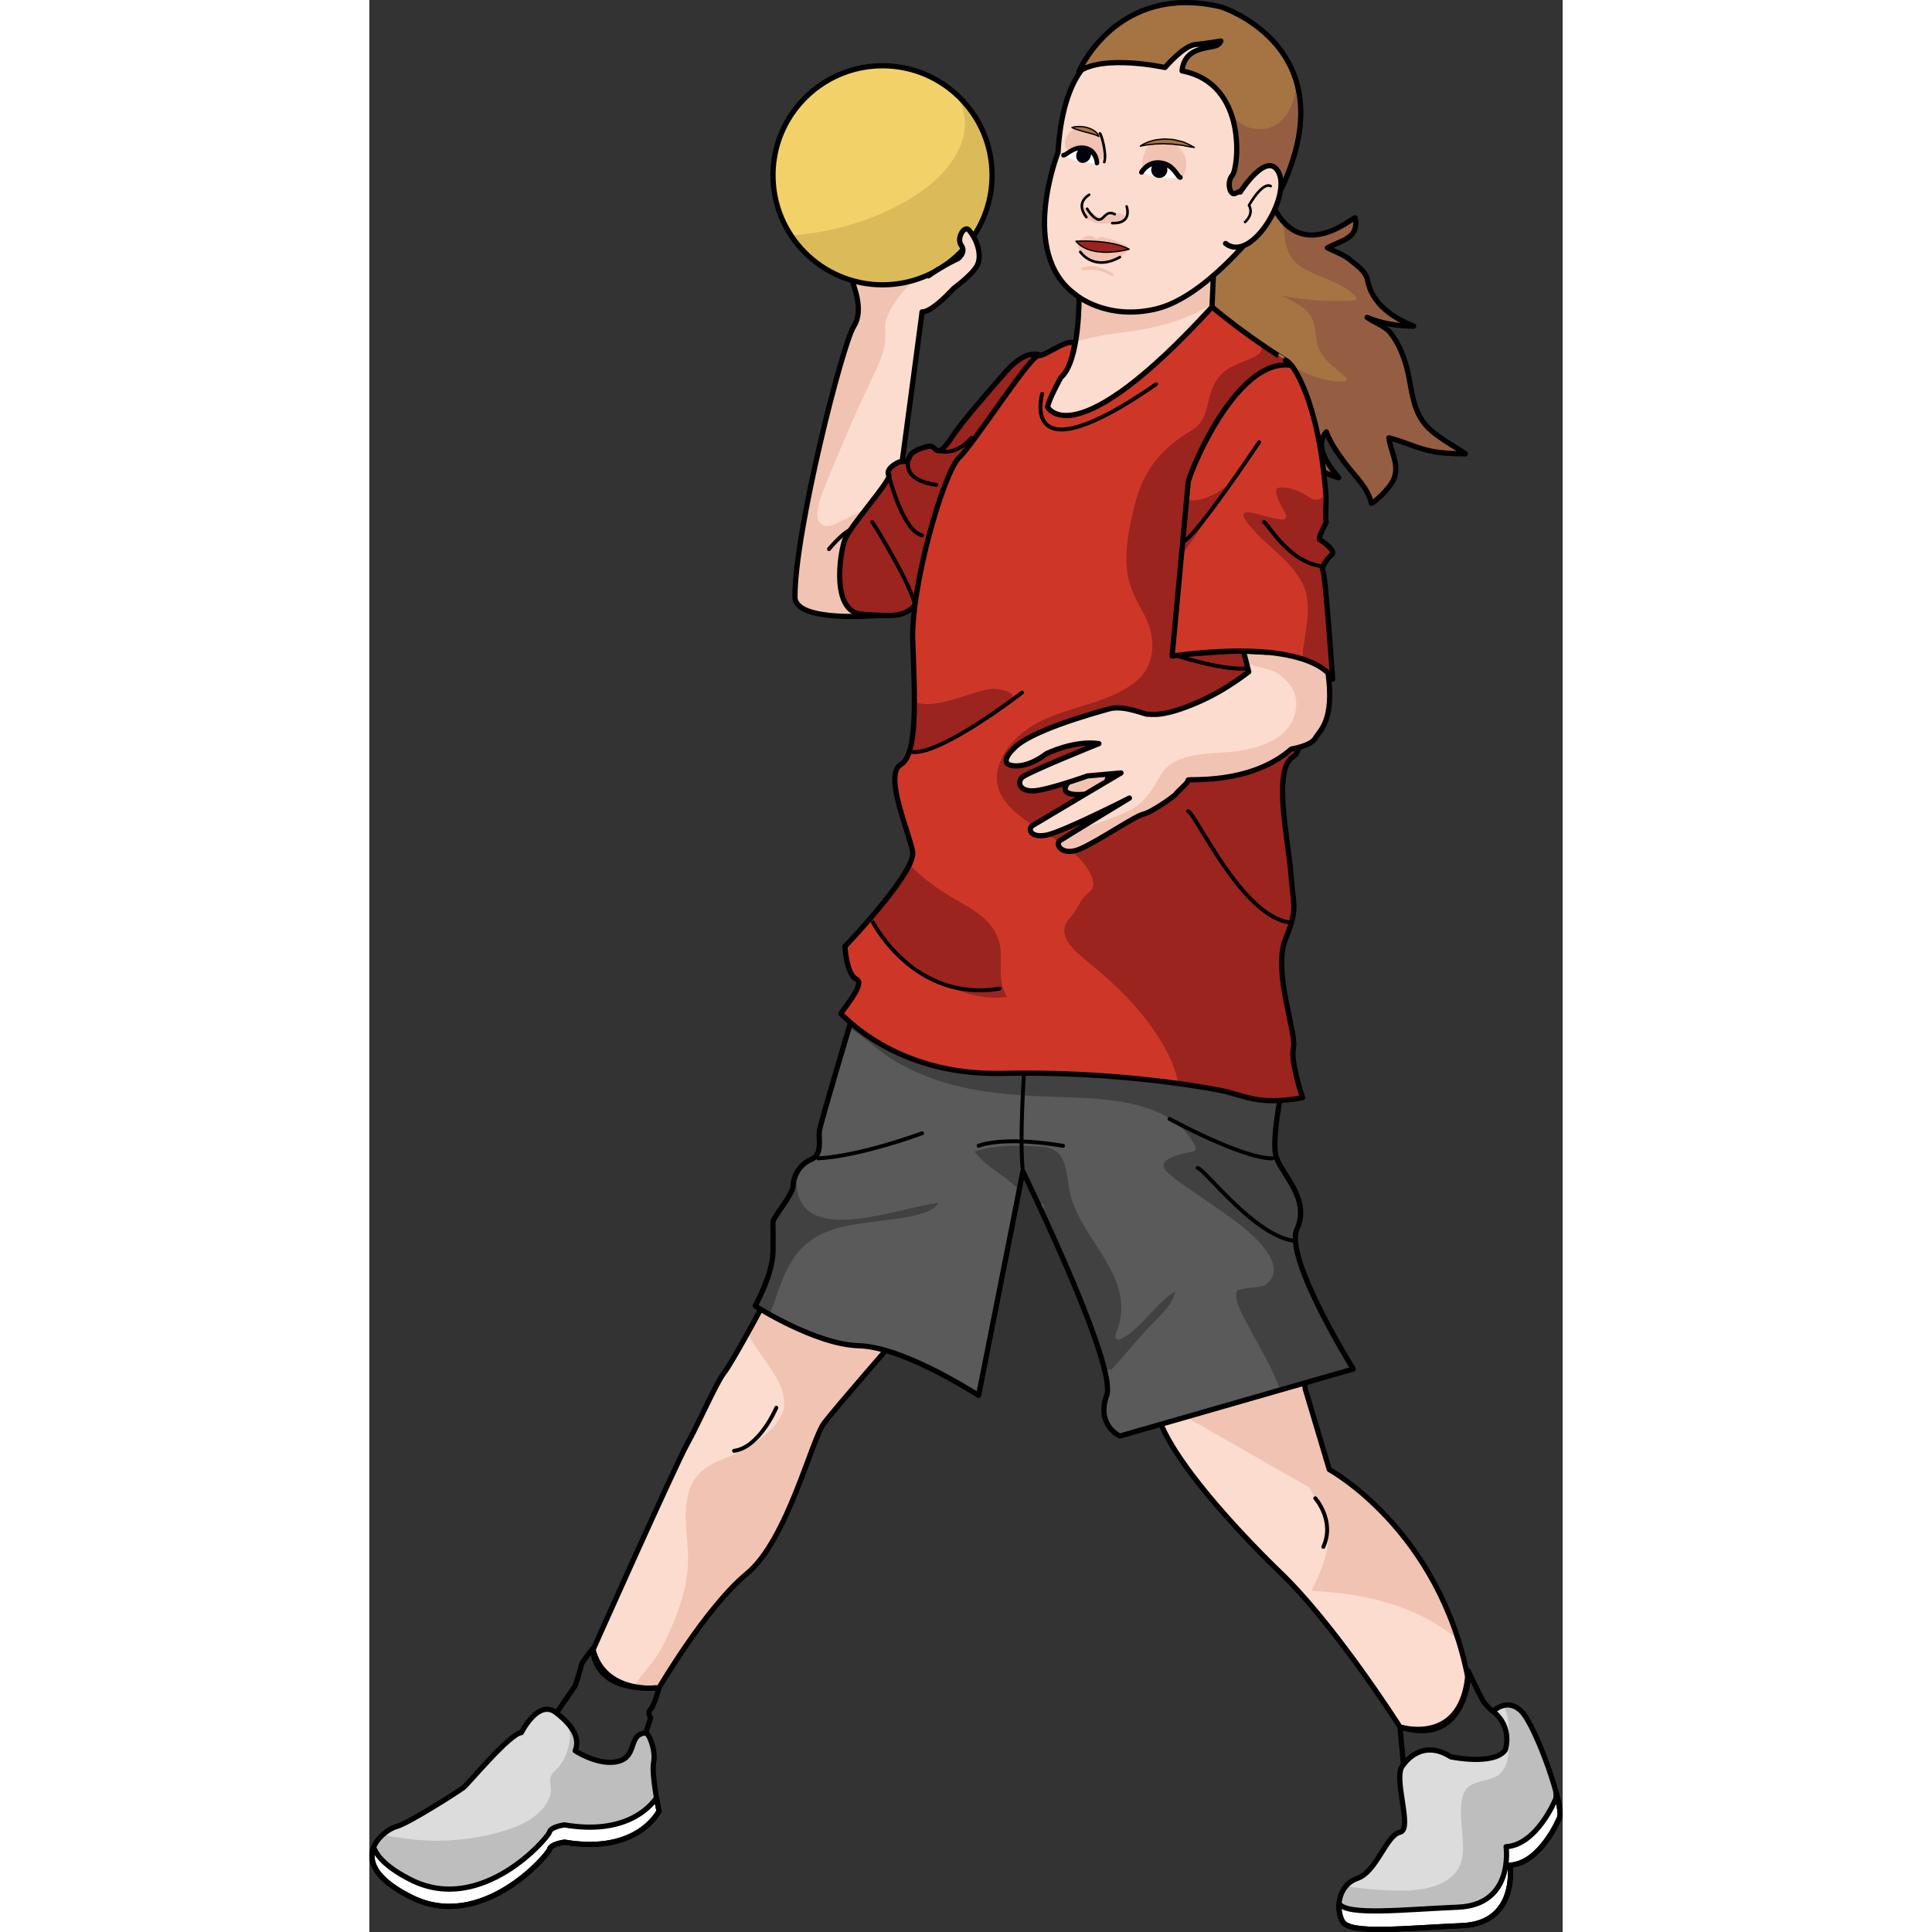 <?xml version="1.0" encoding="utf-8"?>
<!-- Created by: Science Figures, www.sciencefigures.org, Generator: Science Figures Editor -->
<!DOCTYPE svg PUBLIC "-//W3C//DTD SVG 1.1//EN" "http://www.w3.org/Graphics/SVG/1.1/DTD/svg11.dtd">
<svg version="1.1" id="Layer_1" xmlns="http://www.w3.org/2000/svg" xmlns:xlink="http://www.w3.org/1999/xlink" 
	 width="800px" height="800px" viewBox="0 0 229.025 370.786" enable-background="new 0 0 229.025 370.786"
	 xml:space="preserve">
<rect x="0" y="0" width="229.025" height="370.786" fill="#333333" stroke="none"/>
<g>
	<path fill="#FCDCCE" d="M179.11,263.192c-7.121-4.595-30.53-8.604-28.123,6.978c1.746,11.299,27.309,34.87,23.375,31.165
		c10.8,10.175,23.432,30.094,23.432,30.094c12.175,3.905,13.094-9.189,13.094-9.189c-5.513-28.715-26.647-40.201-26.647-40.201
		l-4.594-15.391L179.11,263.192z"/>
	<path fill="#F1C3B3" d="M180.337,285.439c5.007,8.081,4.554,11.516,0.483,19.896c8.708,0.34,17.73,2.205,25.081,7.079
		c1.089,0.721,2.115,1.499,3.09,2.319c-7.337-23.228-24.752-32.696-24.752-32.696l-4.594-15.391l-0.536-3.455
		c-7.121-4.595-28.066-10.405-28.296,5.36"/>
	<path fill="none" stroke="#000000" stroke-linecap="round" stroke-linejoin="round" stroke-miterlimit="10" d="M179.11,263.192
		c-7.121-4.595-30.53-8.604-28.123,6.978c1.746,11.299,27.309,34.87,23.375,31.165c10.8,10.175,23.432,30.094,23.432,30.094
		c12.175,3.905,13.094-9.189,13.094-9.189c-5.513-28.715-26.647-40.201-26.647-40.201l-4.594-15.391L179.11,263.192z"/>
	
		<path fill="none" stroke="#000000" stroke-width="0.75" stroke-linecap="round" stroke-linejoin="round" stroke-miterlimit="10" d="
		M181.545,287.551c0,0,3.841,4.276,1.545,9.331"/>
	<path fill="none" stroke="#000000" stroke-linecap="round" stroke-linejoin="round" stroke-miterlimit="10" d="M210.887,320.631
		c0,0,2.643,5.743,3.217,6.317s1.148,1.493,2.526,1.952c1.379,0.46,4.98,10.682,4.98,10.682h-10.724h-8.499l-3.905-0.918
		l-0.689-7.236C197.793,331.428,210.083,335.333,210.887,320.631z"/>
	<path fill="#DCDCDC" d="M198.483,338.665c0,0,3.331-5.169,9.074-1.493c0,0,8.27,1.725,10.452-1.32c0,0,1.523-4.317-2.34-7.414
		c0,0,2.685-2.761,5.44,0c2.757,2.761,8.5,18.842,7.236,20.564c0,0-3.561,8.614-9.418,8.959c0,0,1.607,11.142-9.189,11.601
		c-10.797,0.46-21.594,1.724-22.972-0.804c-1.379-2.526-0.804-7.006,2.871-8.27c3.676-1.264,5.514-8.271,8.155-8.845
		S196.165,340.751,198.483,338.665z"/>
	<path fill="#DCDCDC" d="M217.88,331.422c-0.121-1.416-0.453-2.76-1.186-3.729c-0.634,0.344-1.025,0.744-1.025,0.744
		C216.836,329.373,217.505,330.417,217.88,331.422z"/>
	<path fill="#BEBEBE" d="M221.11,328.437c-1.271-1.273-2.523-1.367-3.508-1.104c0.941,1.442,1.073,3.429,1.099,5.312
		c0.04,2.935,0.398,7.148-2.967,8.541c-2.091,0.864-5.024,0.669-5.822,3.318c-0.629,2.093-0.415,4.265-0.23,6.408
		c0.233,2.717,0.705,6.168-1.198,8.447c-3.3,3.95-10.159,3.63-14.758,3.335c-2.117-0.136-4.211-0.405-6.298-0.712
		c-1.629,1.912-1.689,4.889-0.66,6.775c1.378,2.527,12.175,1.264,22.972,0.804c10.797-0.459,9.189-11.601,9.189-11.601
		c5.857-0.345,9.418-8.959,9.418-8.959C229.61,347.279,223.867,331.198,221.11,328.437z"/>
	<g>
		<path fill="#FFFFFF" stroke="#000000" stroke-linecap="round" stroke-linejoin="round" stroke-miterlimit="10" d="
			M227.708,343.753c0.099,0.839,0.071,1.442-0.122,1.706c0,0-3.561,8.615-9.419,8.959c0,0,1.608,11.142-9.188,11.602
			c-10.593,0.45-21.178,1.672-22.877-0.667c-0.095,1.228,0.147,2.454,0.665,3.404c1.378,2.527,12.175,1.264,22.972,0.804
			c10.797-0.459,9.189-11.601,9.189-11.601c5.857-0.345,9.418-8.959,9.418-8.959C228.754,348.444,228.428,346.379,227.708,343.753z"
			/>
	</g>
	<path fill="#FCDCCE" d="M101.896,255.958c0,0-12.147,13.906-14.598,17.122s-7.045,22.513-14.855,28.945
		c-7.811,6.432-16.846,21.899-16.846,21.899h-0.766c0,0-11.026,1.226-11.945-7.197c0,0,15.773-35.377,18.071-39.513
		c2.297-4.135,5.054-12.559,7.045-13.63c1.991-1.072,9.444-16.692,9.444-16.692s24.193,0.611,24.45,8.422"/>
	<path fill="#F1C3B3" d="M77.446,246.892c0,0-2.303,4.826-4.691,9.298c2.752,5.35,10.357,11.64,4.992,17.454
		c-2.24,2.427-5.103,4.478-8.181,5.685c-3.856,1.513-7.065,2.753-8.29,7.163c-1.34,4.827,0.216,9.569-0.163,14.45
		c-0.322,4.136-1.632,7.943-3.279,11.718c-0.892,2.047-1.851,4.103-3.167,5.918c-0.998,1.376-2.168,2.608-3.159,3.989
		c-0.276,0.386-0.556,0.798-0.84,1.216c2.276,0.35,4.164,0.142,4.164,0.142h0.766c0,0,9.035-15.468,16.846-21.899
		c7.811-6.433,12.405-25.729,14.855-28.945s14.598-17.122,14.598-17.122v-0.644C101.639,247.503,77.446,246.892,77.446,246.892z"/>
	<path fill="none" stroke="#000000" stroke-linecap="round" stroke-linejoin="round" stroke-miterlimit="10" d="M101.896,255.958
		c0,0-12.147,13.906-14.598,17.122s-7.045,22.513-14.855,28.945c-7.811,6.432-16.846,21.899-16.846,21.899h-0.766
		c0,0-11.026,1.226-11.945-7.197c0,0,15.773-35.377,18.071-39.513c2.297-4.135,5.648-11.853,7.045-13.63
		c1.991-2.533,9.444-16.692,9.444-16.692s24.193,0.611,24.45,8.422"/>
	<path fill="none" stroke="#000000" stroke-linecap="round" stroke-linejoin="round" stroke-miterlimit="10" d="M42.886,316.381
		c0,0-2.221,2.757-2.221,3.216c0,0.46-1.148,3.905-1.148,3.905l-4.02,5.858l6.087,10.337c0,0,5.054-0.115,5.743,0
		s5.398-6.088,5.398-6.088l1.264-3.905c0,0-0.689-1.031,0-1.664c0.689-0.633,1.608-4.116,1.608-4.116S44.991,325.34,42.886,316.381z
		"/>
	<path fill="#DCDCDC" d="M29.179,332.523c0,0,3.216-6.519,6.662-3.834c3.446,2.686,4.575,5.047,3.666,7.312
		c0,0,4.551,3.005,8.28,2.035c3.729-0.969,1.812-5.172,5.219-5.459c0.639-0.054,2.018,3.318,1.558,5.652s1.034,9.341,1.034,9.341
		s-4.02,8.385-18.148,5.973c0,0-2.642,0.344-2.872,1.378c-0.229,1.034-12.979,15.966-26.533,9.188
		c-13.554-6.776-5.168-12.979-2.872-13.553c2.297-0.575,11.946-6.777,12.864-7.467C18.956,342.401,26.997,332.637,29.179,332.523z"
		/>
	<path fill="#BEBEBE" d="M54.563,338.229c0.459-2.334-0.919-5.706-1.558-5.652c-3.407,0.287-1.49,4.49-5.219,5.459
		c-3.729,0.97-8.28-2.035-8.28-2.035c0.821-2.046-0.027-4.171-2.736-6.541c0.978,1.169,1.851,2.324,1.719,4.142
		c-0.163,2.229-1.174,4.82-2.896,6.288c-1.73,1.475-0.258,3.189-0.915,4.822c-0.349,0.866-0.769,1.703-1.395,2.407
		c-1.375,1.547-3.134,2.644-5.051,3.405c-5.095,2.02-11.203,2.897-16.659,2.72c-3.052-0.1-6.051-0.535-9.032-1.096
		c-2.59,2.366-4.402,7.009,5.502,11.961c13.554,6.777,26.303-8.154,26.533-9.188c0.23-1.034,2.872-1.378,2.872-1.378
		c14.128,2.412,18.148-5.973,18.148-5.973S54.104,340.563,54.563,338.229z"/>
	<g>
		<path fill="#FFFFFF" stroke="#000000" stroke-linecap="round" stroke-linejoin="round" stroke-miterlimit="10" d="M37.449,350.23
			c0,0-2.642,0.345-2.872,1.378c-0.229,1.034-12.979,15.966-26.533,9.189c-4.414-2.207-6.492-4.352-7.221-6.262
			c-0.993,2.52,0.003,5.965,7.221,9.573c13.554,6.777,26.303-8.154,26.533-9.188c0.23-1.034,2.872-1.378,2.872-1.378
			c14.128,2.412,18.148-5.973,18.148-5.973s-0.23-1.082-0.481-2.531C53.697,347.061,48.885,352.182,37.449,350.23z"/>
	</g>
	<path fill="#5A5A5A" d="M125.431,224.837c0,0,1.024,2.1,2.559,5.379c4.923,10.526,15.099,33.2,13.522,37.579
		c-2.067,5.743,2.526,7.811,2.526,7.811l44.796-12.864c0,0-13.324-21.364-10.797-26.878c2.527-5.513-2.527-10.107-3.905-13.553
		c-1.378-3.446,1.685-16.36,1.685-16.36l-36.038-7.761h-26.57l-15.803-2.526l-4.824-0.154c0,0-5.973,19.91-6.203,21.518
		c-0.229,1.608,0.689,4.595-1.608,5.514c-2.297,0.919-3.446,3.445-3.446,5.054s-3.792,5.973-3.849,6.892s0.057,1.378,0,5.743
		c-0.057,4.364-3.426,10.404-3.426,10.404s11.562,7.398,19.832,7.629c8.27,0.229,20.753,8.155,23.05,9.533L125.431,224.837z"/>
	<path fill="#414141" d="M101.221,203.84c3.866,2.215,8.045,3.793,12.39,4.777c6.236,1.415,12.266,1.692,18.607,1.913
		c8.612,0.301,21.801,0.433,26.279,9.432c0.197,0.396,0.039,0.889-0.412,1.013c-1.239,0.344-7.893,1.25-4.877,4.031
		c1.396,1.289,2.949,2.367,4.522,3.426c2.768,1.863,5.541,3.791,8.236,5.759c2.678,1.954,11.017,8.525,6.071,12.364
		c-0.934,0.725-5.444,0.471-5.61,1.427c-0.36,2.055,1.36,4.705,2.245,6.418c1.095,2.117,2.278,4.186,3.396,6.291
		c1.072,2.021,2.024,4.047,2.755,6.074l14.011-4.023c0,0-13.324-21.364-10.797-26.878c2.527-5.513-2.527-10.107-3.905-13.553
		c-1.378-3.446,1.685-16.36,1.685-16.36l-36.038-7.761h-26.57l-15.803-2.526l-4.824-0.154c0,0-0.196,0.652-0.514,1.719
		C95.293,199.188,97.947,201.964,101.221,203.84z"/>
	<path fill="#414141" d="M144.16,257.048c-0.657,0.346-1.205-0.326-0.943-0.943c4.351-10.263-5.429-16.932-8.399-25.853
		c-1.326-3.985-0.165-9.791-5.707-10.172c-4.278-0.293-8.845-0.39-12.986,0.907c2.153,2.956,5.759,4.478,8.268,7.105
		c0.139,0.146,0.188,0.309,0.187,0.467c0.035,0.021,0.069,0.042,0.104,0.063l0.749-3.785c0,0,1.024,2.1,2.559,5.379
		c0.041,0.086,0.084,0.179,0.125,0.267c0.348,0.185,0.695,0.371,1.037,0.564c0.596,0.336,0.319,1.111-0.192,1.256
		c4.081,8.826,10.448,23.257,12.225,30.972c0.1-0.089,0.206-0.171,0.303-0.265c0.28-0.268,0.616-0.226,0.861-0.052
		c0.979-1.099,1.956-2.199,2.914-3.322c1.671-1.958,3.331-3.879,5.129-5.72c1.64-1.678,3.825-3.649,4.287-6.063
		C150.669,250.279,148.391,254.825,144.16,257.048z"/>
	<path fill="#414141" d="M74.05,250.633c0,0,1.07,0.684,2.786,1.641c0.308-0.729,0.597-1.49,0.869-2.286
		c1.722-5.047,3.298-9.942,8.258-12.708c3.709-2.069,7.63-2.329,11.771-2.938c2.072-0.305,10.112-0.828,11.491-3.474
		c-7.377,0.789-25.522,8.247-27.129-2.642c-0.327-2.209,0.269-3.785,1.44-4.943c-1.465,1.169-2.21,3.026-2.21,4.311
		c0,1.608-3.792,5.973-3.849,6.892s0.057,1.378,0,5.743C77.42,244.593,74.05,250.633,74.05,250.633z"/>
	
		<path fill="none" stroke="#000000" stroke-width="0.75" stroke-linecap="round" stroke-linejoin="round" stroke-miterlimit="10" d="
		M158.971,224.149c1.378,0.229,11.116,13.33,18.767,14.016"/>
	
		<path fill="none" stroke="#000000" stroke-width="0.75" stroke-linecap="round" stroke-linejoin="round" stroke-miterlimit="10" d="
		M153.568,214.73c0,0,13.826,7.581,19.722,7.581"/>
	
		<path fill="none" stroke="#000000" stroke-width="0.75" stroke-linecap="round" stroke-linejoin="round" stroke-miterlimit="10" d="
		M106.084,217.487c0,0-11.665,4.364-19.935,4.824"/>
	
		<path fill="none" stroke="#000000" stroke-width="0.75" stroke-linecap="round" stroke-linejoin="round" stroke-miterlimit="10" d="
		M125.662,205.951c0,0-0.919,12.685-0.23,18.887"/>
	
		<path fill="none" stroke="#000000" stroke-width="0.75" stroke-linecap="round" stroke-linejoin="round" stroke-miterlimit="10" d="
		M116.932,219.899c0,0,4.392-1.953,16.209,0"/>
	
		<path fill="none" stroke="#000000" stroke-width="0.75" stroke-linecap="round" stroke-linejoin="round" stroke-miterlimit="10" d="
		M78.109,270.169c0,0-3.217,7.657-8.117,8.271"/>
	<path fill="none" stroke="#000000" stroke-linecap="round" stroke-linejoin="round" stroke-miterlimit="10" d="M125.431,224.837
		c0,0,1.024,2.1,2.559,5.379c4.923,10.526,15.099,33.2,13.522,37.579c-2.067,5.743,2.526,7.811,2.526,7.811l44.796-12.864
		c0,0-13.324-21.364-10.797-26.878c2.527-5.513-2.527-10.107-3.905-13.553c-1.378-3.446,1.685-16.36,1.685-16.36l-36.038-7.761
		h-26.57l-15.803-2.526l-4.824-0.154c0,0-5.973,19.91-6.203,21.518c-0.229,1.608,0.689,4.595-1.608,5.514
		c-2.297,0.919-3.446,3.445-3.446,5.054s-3.792,5.973-3.849,6.892s0.057,1.378,0,5.743c-0.057,4.364-3.426,10.404-3.426,10.404
		s11.562,7.398,19.832,7.629c8.27,0.229,20.753,8.155,23.05,9.533L125.431,224.837z"/>
	<g>
		<path fill="#A57442" d="M202.867,81.727c-2.58-2.902-2.729-6.538-3.517-10.137c-0.575-2.63-1.67-5.567-3.36-7.687
			c-1.088-1.365-3.057-1.947-4.495-2.983c2.815,1.174,5.78,1.647,8.903,1.681c0.606,0.007-7.581-2.144-8.814-8.818
			c-0.319-1.729-2.019-2.807-3.385-3.925c-1.258-1.032-2.872-1.559-4.33-2.288c2.672-1.461,6.142-1.815,5.332-5.766
			c-0.088-0.432-10.091,8.852-15.588-1.957c0.082-0.355-0.418-0.629-0.749-0.406c-0.036-0.018-0.072-0.038-0.107-0.056
			c-0.467-0.237-0.883,0.359-0.602,0.684c-0.826,0.539-2.03,0.794-2.828,1.157c-1.456,0.661-2.296,1.55-3.344,2.763
			c-2.401,2.781-4.444,5.88-6.761,8.736c-2.461,3.035-6.472,9.537-2.087,12.795c2.145,1.594,4.88,2.039,6.794,3.991
			c2.576,2.626,3.525,6.5,6.083,9.221c2.389,2.541,4.954,5.017,7.44,7.466c2.421,2.384,5.256,4.587,8.58,5.484
			c0.315,0.085-5.482-5.42-2.359-8.792c0.791,2.098,2.042,3.903,3.463,5.825c1.773,2.397,4.54,4.841,5.161,7.854
			c0.061,0.294,3.82-2.835,4.474-5.038c0.818-2.756-0.817-4.91-1.084-7.51c2.4,0.601,4.645,1.669,7.038,2.301
			c2.474,0.653,5.085,0.765,7.627,0.783C210.78,87.108,204.995,84.122,202.867,81.727z"/>
		<path fill="#955E43" d="M202.867,81.727c-2.58-2.902-2.729-6.538-3.517-10.137c-0.575-2.63-1.67-5.567-3.36-7.687
			c-1.088-1.365-3.057-1.947-4.495-2.983c2.815,1.174,5.78,1.647,8.903,1.681c0.606,0.007-7.581-2.144-8.814-8.818
			c-0.319-1.729-2.019-2.807-3.385-3.925c-1.258-1.032-2.872-1.559-4.33-2.288c2.672-1.461,6.142-1.815,5.332-5.766
			c-0.084-0.408-9.005,7.838-14.628-0.342c0.552,1.064,0.97,2.137,1.08,3.609c0.224,2.987,1.271,5.168,3.952,6.626
			c3.211,1.746,7.119,2.476,9.71,5.21c0.285,0.3,0.075,0.762-0.324,0.784c-4.686,0.257-9.311-0.054-13.886-0.954
			c2.208,1.158,4.738,2.136,5.79,4.362c0.965,2.043,0.54,4.549,1.681,6.504c1.195,2.051,3.115,3.322,4.902,4.809
			c0.327,0.273,0.042,0.771-0.325,0.784c-6.729,0.256-12.149-4.35-17.415-7.983c0.557,1.775,2.476,3.292,3.235,4.974
			c0.596,1.32,0.724,3.137,0.413,4.536c-0.415,1.869-1.726,4.013-1.467,5.99c1.819,1.853,3.697,3.677,5.533,5.484
			c2.421,2.384,5.256,4.587,8.58,5.484c0.315,0.085-5.482-5.42-2.359-8.792c0.791,2.098,2.042,3.903,3.463,5.825
			c1.773,2.397,4.54,4.841,5.161,7.854c0.061,0.294,3.82-2.835,4.474-5.038c0.818-2.756-0.817-4.91-1.084-7.51
			c2.4,0.601,4.645,1.669,7.038,2.301c2.474,0.653,5.085,0.765,7.627,0.783C210.78,87.108,204.995,84.122,202.867,81.727z"/>
		<path fill="none" stroke="#000000" stroke-linecap="round" stroke-linejoin="round" stroke-miterlimit="10" d="M202.867,81.727
			c-2.58-2.902-2.729-6.538-3.517-10.137c-0.575-2.63-1.67-5.567-3.36-7.687c-1.088-1.365-3.057-1.947-4.495-2.983
			c2.815,1.174,5.78,1.647,8.903,1.681c0.606,0.007-7.581-2.144-8.814-8.818c-0.319-1.729-2.019-2.807-3.385-3.925
			c-1.258-1.032-2.872-1.559-4.33-2.288c2.672-1.461,6.142-1.815,5.332-5.766c-0.088-0.432-10.091,8.852-15.588-1.957
			c0.082-0.355-0.418-0.629-0.749-0.406c-0.036-0.018-0.072-0.038-0.107-0.056c-0.467-0.237-0.883,0.359-0.602,0.684
			c-0.826,0.539-2.03,0.794-2.828,1.157c-1.456,0.661-2.296,1.55-3.344,2.763c-2.401,2.781-4.444,5.88-6.761,8.736
			c-2.461,3.035-6.472,9.537-2.087,12.795c2.145,1.594,4.88,2.039,6.794,3.991c2.576,2.626,3.525,6.5,6.083,9.221
			c2.389,2.541,4.954,5.017,7.44,7.466c2.421,2.384,5.256,4.587,8.58,5.484c0.315,0.085-5.482-5.42-2.359-8.792
			c0.791,2.098,2.042,3.903,3.463,5.825c1.773,2.397,4.54,4.841,5.161,7.854c0.061,0.294,3.82-2.835,4.474-5.038
			c0.818-2.756-0.817-4.91-1.084-7.51c2.4,0.601,4.645,1.669,7.038,2.301c2.474,0.653,5.085,0.765,7.627,0.783
			C210.78,87.108,204.995,84.122,202.867,81.727z"/>
	</g>
	<path fill="#FCDCCE" d="M113.209,54.844c-2.173,0.459-4.878,5.179-7.125,5.04c0,0-3.93,29.674-4.084,30.542
		c-0.153,0.868-3.981,27.66-3.981,27.66s-16.338,1.571-16.339-3.525c0-12.751,9.141-48.538,11.285-51.907
		c2.144-3.369-0.307-8.116-0.153-8.576c0.153-0.459,16.693-15.621,22.742-9.495"/>
	<path fill="#F1C3B3" d="M90.865,99.843c-1.178,0.547-2.867,1.704-4.108,0.772c-1.468-1.103-0.497-4.09-0.017-5.413
		c1.368-3.769,3.054-7.547,4.613-11.252c1.583-3.758,3.304-7.485,5.044-11.173c1.19-2.521,2.616-5.236,2.637-8.103
		c0.008-1.134-0.174-2.566,0.261-3.658c1.863-4.678,6.32-8.916,11.118-10.938c-0.201-0.021-0.426-0.159-0.507-0.333
		c-1.537-3.346,0.395-5.407,3.091-6.496c-7.192-1.393-20.051,10.424-20.187,10.829c-0.154,0.459,2.297,5.207,0.153,8.576
		c-2.144,3.369-11.285,39.155-11.285,51.907c0.001,5.096,16.339,3.525,16.339,3.525s1.986-13.896,3.154-21.997
		C97.663,96.321,94.245,98.273,90.865,99.843z"/>
	<path fill="none" stroke="#000000" stroke-linecap="round" stroke-linejoin="round" stroke-miterlimit="10" d="M106.084,59.884
		c0,0-3.93,29.674-4.084,30.542c-0.153,0.868-3.981,27.66-3.981,27.66s-16.338,1.571-16.339-3.525
		c0-12.751,9.141-48.538,11.285-51.907c2.144-3.369-0.307-8.116-0.153-8.576c0.153-0.459,16.693-15.621,22.742-9.495"/>
	<path fill="#9B241E" d="M129.123,68.318c0,0-2.657-1.873-6.907,2.952c-3.467,3.936-8.667,9.921-10.337,12.52
		c-3.101,4.824-3.101,1.723-4.25,1.838c-1.149,0.115-3.676,0.919-4.021,2.183c-0.344,1.263-1.034,0.344-2.297,1.034
		c-1.264,0.689-2.067,1.493-1.608,2.412c0.459,0.918-7.428,9.648-8.423,12.29c-0.996,2.642-2.718,14.013,3.369,14.357
		c6.088,0.345,7.612,0.578,10.008-1.606C104.657,116.296,122.035,71.24,129.123,68.318z"/>
	<path fill="#9B241E" stroke="#000000" stroke-linecap="round" stroke-linejoin="round" stroke-miterlimit="10" d="M129.123,68.318
		c0,0-2.657-1.873-6.907,2.952c-3.467,3.936-8.667,9.921-10.337,12.52c-3.101,4.824-3.101,1.723-4.25,1.838
		c-1.149,0.115-3.676,0.919-4.021,2.183c-0.344,1.263-1.034,0.344-2.297,1.034c-1.264,0.689-2.067,1.493-1.608,2.412
		c0.459,0.918-7.428,9.648-8.423,12.29c-0.996,2.642-2.718,14.013,3.369,14.357c6.088,0.345,7.612,0.578,10.008-1.606
		C104.657,116.296,122.035,71.24,129.123,68.318z"/>
	
		<path fill="none" stroke="#000000" stroke-width="0.75" stroke-linecap="round" stroke-linejoin="round" stroke-miterlimit="10" d="
		M115.554,84.019c0,0-2.912,3.799-6.74,2.359"/>
	
		<path fill="none" stroke="#000000" stroke-width="0.75" stroke-linecap="round" stroke-linejoin="round" stroke-miterlimit="10" d="
		M103.608,87.81c0,0-1.993,4.264,5.206,5.233"/>
	
		<path fill="none" stroke="#000000" stroke-width="0.75" stroke-linecap="round" stroke-linejoin="round" stroke-miterlimit="10" d="
		M99.703,91.255c0,0,2.639,10.675,6.381,11.486"/>
	
		<path fill="none" stroke="#000000" stroke-width="0.75" stroke-linecap="round" stroke-linejoin="round" stroke-miterlimit="10" d="
		M96.487,100.19c0.459,0.369,8.411,13.733,8.17,16.106"/>
	
		<path fill="none" stroke="#000000" stroke-width="0.75" stroke-linecap="round" stroke-linejoin="round" stroke-miterlimit="10" d="
		M88.217,105.383c0,0,2.457-2.996,4.158-3.738"/>
	<path fill="#FFFFFF" stroke="#000000" stroke-linecap="round" stroke-linejoin="round" stroke-miterlimit="10" d="M110.117,42.827"
		/>
	<path fill="#CE3728" d="M161.727,58.903c0,0-18.515,20.191-27.558,20.815c0,0-5.375-0.074,0.828-7.578
		c-0.001,0-1.167-1.024-0.629-2.213c0.742-1.64,0.912-4.167,1.067-3.773c-0.701-1.779-5.824,2.314-6.941,2.091
		c-1.531-0.307-12.299,16.731-15.286,19.564c-2.986,2.833-9.295,24.618-8.912,35.262c0.383,10.644,0.995,21.747-2.297,23.662
		c-3.292,1.914,1.507,12.769,2.272,16.674c0.766,3.905-12.992,18.243-12.992,18.243s0.307,5.438,2.221,6.279
		c1.914,0.843-3.29,6.575-2.984,6.652c0.306,0.077,10.335,11.879,30.78,11.419c20.445-0.459,36.985,2.297,41.81,3.216
		s7.274,3.058,16.004,1.449c0,0-2.36-6.895-1.748-9.651c0.613-2.757-3.995-14.54-1.545-20.742s1.531-5.973,1.072-12.405
		c-0.46-6.432-3.713-20.445,0.556-22.742c4.269-2.297,7.179-71.443-1.628-76.038C175.817,69.087,168.54,64.651,161.727,58.903z"/>
	<path fill="#9B241E" d="M115.972,139.631c1.995-1.18,4.17-2.299,5.913-3.844c0.85-0.752,2.983-2.447,0.084-3.248
		c-1.12-0.31-2.109-0.465-3.268-0.243c-3.975,0.762-10.032,3.928-14.094,2.434c-0.012,4.43-0.305,8.187-1.279,10.342
		C107.773,143.937,112.012,141.972,115.972,139.631z"/>
	<path fill="#9B241E" d="M101.642,183.04c5.384,4.718,13.385,9.367,20.777,8.286c-1.548-2.519-1.21-4.802-1.201-7.886
		c0.015-5.23-3.449-7.84-7.627-10.186c-3.479-1.953-7.11-4.323-9.917-7.344c-1.39,2.957-4.828,7.24-7.732,10.593
		C97.731,178.768,99.44,181.11,101.642,183.04z"/>
	<path fill="#9B241E" d="M177.362,201.014c0.613-2.757-3.995-14.54-1.545-20.742s1.531-5.973,1.072-12.405
		c-0.46-6.432-3.713-20.445,0.556-22.742c4.269-2.297,7.179-71.443-1.628-76.038c0,0-1.973-1.204-4.814-3.161
		c1.707,3-4.935,3.056-7.572,5.985c-3.522,3.911-1.438,8.232-5.821,10.818c-5.472,3.228-8.978,7.482-10.581,13.657
		c-0.971,3.737-1.883,7.873-1.729,11.745c0.144,3.624,1.403,6.252,3.151,9.322c2.64,4.636,2.772,10.457-1.972,13.83
		c-5.28,3.752-12.049,4.293-17.746,7.181c-3.722,1.886-7.396,5.228-8.186,9.551c-0.832,4.555,2.837,7.634,6.211,9.992
		c3.256,2.276,6.94,3.976,9.676,6.923c1.044,1.123,3.012,3.677,2.383,5.414c-0.276,0.761-1.146,1.167-1.633,1.769
		c-1.035,1.278-1.611,2.845-2.741,4.07c-2.999,3.253,1.021,6.446,3.492,8.451c5.979,4.849,11.583,10.394,15.191,17.33
		c1.035,1.99,1.754,3.994,2.144,5.991c3.616,0.498,6.313,0.973,7.836,1.262c4.824,0.919,7.274,3.058,16.004,1.449
		C179.11,210.666,176.75,203.771,177.362,201.014z"/>
	
		<path fill="none" stroke="#000000" stroke-width="0.75" stroke-linecap="round" stroke-linejoin="round" stroke-miterlimit="10" d="
		M125.25,132.92c0,0-14.895,11.573-20.771,11.422"/>
	
		<path fill="none" stroke="#000000" stroke-width="0.75" stroke-linecap="round" stroke-linejoin="round" stroke-miterlimit="10" d="
		M157.133,155.692c1.378,0.229,10.481,20.675,19.828,21.364"/>
	
		<path fill="none" stroke="#000000" stroke-width="0.75" stroke-linecap="round" stroke-linejoin="round" stroke-miterlimit="10" d="
		M96.678,177.056c0,0,7.932,15.406,24.271,12.679"/>
	
		<path fill="#9B241E" stroke="#000000" stroke-width="0.75" stroke-linecap="round" stroke-linejoin="round" stroke-miterlimit="10" d="
		M154.824,125.809c0,0,9.813,3.159,13.949,2.394l-1.072-3.248L154.824,125.809z"/>
	<path fill="#F3D169" d="M119.516,33.641c0,11.608-9.412,21.02-21.02,21.02c-11.608,0-21.02-9.411-21.02-21.02
		c0-4.353,1.323-8.397,3.589-11.751c3.778-5.592,10.175-9.269,17.43-9.268C110.104,12.621,119.516,22.032,119.516,33.641z"/>
	<path fill="#DBBA59" d="M112.349,17.84c0.261,0.34,0.502,0.694,0.711,1.072c1.347,2.442,1.615,5.431,0.725,8.1
		c-2.219,6.659-8.966,11.064-15.11,13.793c-5.741,2.55-11.707,3.93-17.737,4.388c3.76,5.702,10.218,9.467,17.558,9.467
		c11.608,0,21.02-9.411,21.02-21.02C119.516,27.341,116.74,21.692,112.349,17.84z"/>
	<path fill="none" stroke="#000000" stroke-linecap="round" stroke-linejoin="round" stroke-miterlimit="10" d="M119.516,33.641
		c0,11.608-9.412,21.02-21.02,21.02c-11.608,0-21.02-9.411-21.02-21.02c0-4.353,1.323-8.397,3.589-11.751
		c3.778-5.592,10.175-9.269,17.43-9.268C110.104,12.621,119.516,22.032,119.516,33.641z"/>
	<path fill="#FCDCCE" stroke="#000000" stroke-linecap="round" stroke-linejoin="round" stroke-miterlimit="10" d="M106.084,59.884
		c0.229-0.057,1.659,0.187,6.081-4.553c0,0,3.392-2.458,4.425-4.267c1.034-1.809,0.218-4.913-1.524-6.911
		c-0.887-1.018-2.438,1.62-1.462,2.94c0.977,1.321-0.605,2.534-0.605,2.534s-2.467,1.074-5.711,3.313"/>
	
		<path fill="none" stroke="#000000" stroke-width="0.75" stroke-linecap="round" stroke-linejoin="round" stroke-miterlimit="10" d="
		M129.123,75.586c0,0-4.729,16.54,21.864-1.837"/>
	<path fill="none" stroke="#000000" stroke-linecap="round" stroke-linejoin="round" stroke-miterlimit="10" d="M161.727,58.903
		c0,0-18.515,20.191-27.558,20.815c0,0-5.375-0.074,0.828-7.578c-0.001,0-1.167-1.024-0.629-2.213
		c0.742-1.64,0.912-4.167,1.067-3.773c-0.701-1.779-5.824,2.314-6.941,2.091c-1.531-0.307-12.299,16.731-15.286,19.564
		c-2.986,2.833-9.295,24.618-8.912,35.262c0.383,10.644,0.995,21.747-2.297,23.662c-3.292,1.914,1.507,12.769,2.272,16.674
		c0.766,3.905-12.992,18.243-12.992,18.243s0.307,5.438,2.221,6.279c1.914,0.843-3.29,6.575-2.984,6.652
		c0.306,0.077,10.335,11.879,30.78,11.419c20.445-0.459,36.985,2.297,41.81,3.216s7.274,3.058,16.004,1.449
		c0,0-2.36-6.895-1.748-9.651c0.613-2.757-3.995-14.54-1.545-20.742s1.531-5.973,1.072-12.405
		c-0.46-6.432-3.713-20.445,0.556-22.742c4.269-2.297,7.179-71.443-1.628-76.038C175.817,69.087,168.54,64.651,161.727,58.903z"/>
	<path fill="#F1C3B3" stroke="#000000" stroke-linecap="round" stroke-linejoin="round" stroke-miterlimit="10" d="M138.193,142.031
		c0,0-1.754,7.537-3.888,7.915c0,0-2.993,2.967,2.896,2.494c5.887-0.474,4.343-4.777,4.343-4.777l3.912-3.251l-1.723-3.098
		C143.733,141.313,138.925,139.426,138.193,142.031z"/>
	<path fill="#FCDCCE" d="M183.998,129.165c0,0-3.079-16.049-16.95-7.634l5.178,3.664l-4.466-0.24l1.016,3.978
		c-2.356,1.801-5.584,3.976-9.229,5.61c-7.466,3.346-9.648,2.428-10.108,2.542c-0.459,0.115-4.594-1.838-7.466-1.034
		c-2.871,0.804-15.391,4.25-18.377,7.695c0,0-3.102,2.872,0,3.216c3.101,0.345,6.317-2.297,6.317-2.297s5.283-2.642,10.107-1.953
		c0,0-14.013,5.628-14.817,6.547c-0.804,0.918-0.459,2.527,2.067,2.527c2.527,0,10.567-2.872,10.567-2.872l6.433-0.574
		c0,0-16.081,9.533-17,10.107c-0.919,0.575-0.459,2.412,2.643,1.838c3.101-0.574,15.965-7.121,15.965-7.121
		s-12.29,7.466-13.323,8.155c-1.034,0.689,0.368,3.102,3.859,1.608c3.491-1.493,10.498-6.317,12.105-6.662
		c1.608-0.345,6.294-3.676,6.306-3.905c0.012-0.23,2.539-2.297,2.31-2.642c-0.23-0.345,11.86,1.034,19.828-5.973
		c0,0,3.727-0.574,4.584-2.067C182.402,140.186,185.249,138.359,183.998,129.165z"/>
	<path fill="#F1C3B3" d="M183.998,129.165c0,0-3.079-16.049-16.95-7.634l5.178,3.664l-4.466-0.24l0.598,2.339
		c2.135,0.777,4.916,1.143,6.218,2.11c1.732,1.286,3.275,3.105,3.322,5.393c0.141,6.888-7.364,9.097-12.974,9.544
		c-4.429,0.353-10.664,0.142-13.165,4.595c-1.429,2.542-2.896,4.973-5.548,6.42c-3.45,1.883-7.358,2.743-10.944,4.28
		c-1.395,0.855-2.442,1.503-2.713,1.684c-1.034,0.689,0.368,3.102,3.859,1.608c3.491-1.493,10.498-6.317,12.105-6.662
		c1.608-0.345,6.294-3.676,6.306-3.905c0.012-0.23,2.539-2.297,2.31-2.642c-0.23-0.345,11.86,1.034,19.828-5.973
		c0,0,3.727-0.574,4.584-2.067C182.402,140.186,185.249,138.359,183.998,129.165z"/>
	<path fill="none" stroke="#000000" stroke-linecap="round" stroke-linejoin="round" stroke-miterlimit="10" d="M183.998,129.165
		c0,0-3.079-16.049-16.95-7.634l5.178,3.664l-4.466-0.24l1.016,3.978c-2.356,1.801-5.584,3.976-9.229,5.61
		c-7.466,3.346-9.648,2.428-10.108,2.542c-0.459,0.115-4.594-1.838-7.466-1.034c-2.871,0.804-15.391,4.25-18.377,7.695
		c0,0-3.102,2.872,0,3.216c3.101,0.345,6.317-2.297,6.317-2.297s5.283-2.642,10.107-1.953c0,0-14.013,5.628-14.817,6.547
		c-0.804,0.918-0.459,2.527,2.067,2.527c2.527,0,10.567-2.872,10.567-2.872l6.433-0.574c0,0-16.081,9.533-17,10.107
		c-0.919,0.575-0.459,2.412,2.643,1.838c3.101-0.574,15.965-7.121,15.965-7.121s-12.29,7.466-13.323,8.155
		c-1.034,0.689,0.368,3.102,3.859,1.608c3.491-1.493,10.498-6.317,12.105-6.662c1.608-0.345,6.294-3.676,6.306-3.905
		c0.012-0.23,2.539-2.297,2.31-2.642c-0.23-0.345,11.86,1.034,19.828-5.973c0,0,3.727-0.574,4.584-2.067
		C182.402,140.186,185.249,138.359,183.998,129.165z"/>
	<g>
		
			<path fill="none" stroke="#000000" stroke-width="0.75" stroke-linecap="round" stroke-linejoin="round" stroke-miterlimit="10" d="
			M175.817,95.735c0,0,2.297,7.198,6.585,7.811"/>
		<path fill="#CE3728" d="M157.133,92.825c-0.613,0.153,8.72-24.425,19.828-22.704c0,0,5.287,6.011,6.666,25.46
			c0,0-0.152,4.135,0,4.441c0.153,0.307-1.685,3.216-1.226,3.523c0.46,0.306,3.217,2.144,2.298,2.91
			c-0.919,0.766-2.144,2.604-1.685,3.063c0.46,0.459,1.87,20.828,1.87,20.828s-3.095-8.116-30.814-4.441L157.133,92.825z"/>
		<path fill="#9B241E" d="M161.924,97.799c1.029-1.567,1.938-3.258,2.993-4.823c-2.566,2.038-5.432,3.439-8.075,2.993l-0.993,10.722
			C157.948,103.76,159.979,100.758,161.924,97.799z"/>
		<path fill="#9B241E" d="M184.7,106.455c0.919-0.766-1.838-2.604-2.298-2.91c-0.459-0.307,1.379-3.216,1.226-3.523
			c-0.152-0.306,0-4.441,0-4.441c-0.017-0.228-0.036-0.446-0.053-0.67c-0.813,0.92-1.921,1.392-3.115,0.593
			c-1.745-1.167-3.566-2.05-5.771-1.939c-1.949,0.098,0.999,4.617,1.261,5.27c0.163,0.409-0.25,0.896-0.665,0.873
			c-1.465-0.079-2.869-0.539-4.278-0.909c-1.691-0.444-4.541-1.278-2.584,1.396c3.174,4.335,8.199,6.913,10.674,11.799
			c2.09,4.129,0.327,9.52,0.003,13.868c-0.015,0.193-0.023,0.403-0.035,0.606c4.951,1.596,5.822,3.878,5.822,3.878
			s-1.41-20.368-1.87-20.828C182.556,109.059,183.781,107.221,184.7,106.455z"/>
		
			<path fill="none" stroke="#000000" stroke-width="0.75" stroke-linecap="round" stroke-linejoin="round" stroke-miterlimit="10" d="
			M170.763,84.861c0,0-12.184,18.287-14.668,19.175"/>
		
			<path fill="none" stroke="#000000" stroke-width="0.75" stroke-linecap="round" stroke-linejoin="round" stroke-miterlimit="10" d="
			M171.682,100.19c0.612-0.014,4.647,7.844,11.36,8.509"/>
		<path fill="none" stroke="#000000" stroke-linecap="round" stroke-linejoin="round" stroke-miterlimit="10" d="M157.133,92.825
			c-0.613,0.153,8.72-24.425,19.828-22.704c0,0,5.287,6.011,6.666,25.46c0,0-0.152,4.135,0,4.441
			c0.153,0.307-1.685,3.216-1.226,3.523c0.46,0.306,3.217,2.144,2.298,2.91c-0.919,0.766-2.144,2.604-1.685,3.063
			c0.46,0.459,1.87,20.828,1.87,20.828s-3.095-8.116-30.814-4.441L157.133,92.825z"/>
	</g>
	<path fill="#FCDCCE" d="M136.206,57.025c0,0,0.177,12.292-3.499,15.431c0,0-2.375,4.289-2.527,5.667c0,0,4.977,9.878,31.548-19.22
		l0.309-7.123C162.036,51.781,135.852,56.793,136.206,57.025z"/>
	<path fill="#F1C3B3" d="M135.617,65.578c3.133-0.979,6.194-1.427,9.502-1.854c5.766-0.745,11.842-2.228,16.715-5.522l0.277-6.421
		c0,0-26.183,5.012-25.829,5.244C136.282,57.025,136.343,61.387,135.617,65.578z"/>
	<path fill="none" stroke="#000000" stroke-linecap="round" stroke-linejoin="round" stroke-miterlimit="10" d="M136.206,57.025
		c0,0,0.177,12.292-3.499,15.431c0,0-2.375,4.289-2.527,5.667c0,0,4.977,9.878,31.548-19.22l0.309-7.123
		C162.036,51.781,135.852,56.793,136.206,57.025z"/>
	<path fill="#FCDCCE" d="M142.125,9.513c-0.063,0.021-0.281,0.063-0.611,0.169c-2.046,0.656-8.42,3.764-9.344,19.587
		c0,0-7.656,19.297,3.37,27.261c0,0,5.819,5.054,15.468,2.756c9.647-2.297,19.935-15.876,19.935-15.876l4.875-11.697l-11.18-18.218
		l4.288-3.982l-4.441-5.36l-9.648-0.613l-7.351,3.522L142.125,9.513z"/>
	<path fill="#FCDCCE" stroke="#000000" stroke-linecap="round" stroke-linejoin="round" stroke-miterlimit="10" d="M142.125,9.513
		c-0.063,0.021-0.281,0.063-0.611,0.169c-2.046,0.656-8.42,3.764-9.344,19.587c0,0-7.656,19.297,3.37,27.261
		c0,0,5.819,5.054,15.468,2.756c9.647-2.297,19.935-15.876,19.935-15.876l4.875-11.697l-11.18-18.218l4.288-3.982l-4.441-5.36
		l-9.648-0.613l-7.351,3.522L142.125,9.513z"/>
	<path fill="#F1C3B3" d="M148.857,29.178c-0.304,0.739-0.514,1.485-0.527,2.286c-0.016,0.863,0.704,0.502,1.391,0.396
		c2.236-0.344,4.406,1.172,6.259,2.242c1.975-3.022,0.052-6.157-2.292-6.751C151.568,26.814,149.861,26.733,148.857,29.178z"/>
	<path fill="#F1C3B3" d="M140.85,29.837c-0.018-0.845,0.248-2.227-0.148-2.969c-0.794-1.486-2.793-2.271-4.259-2.526
		c-0.021,0.004-0.036,0.015-0.059,0.017c-1.552,0.127-3.304,2.066-2.788,3.705c0.46,1.462,3.147,1.847,4.462,2.095
		C138.985,30.333,140.878,31.3,140.85,29.837z"/>
	<path fill="#F1C3B3" d="M140,51.264c-1.071-0.356-2.164-0.181-3.229,0.097c-0.062,0.059-0.135,0.109-0.237,0.128
		c0.244,0.402,0.619,0.505,1.125,0.307c0.184-0.006,0.369-0.012,0.553-0.018c0.227-0.005,0.451-0.004,0.678,0.003
		c0.66,0.044,1.322,0.109,1.93,0.391c0.367,0.171,0.732,0.38,1.112,0.52c0.532,0.347,0.858,0.332,0.98-0.047
		c-0.292-0.23-0.608-0.419-0.943-0.579C141.329,51.762,140.673,51.487,140,51.264z"/>
	<path fill="#F1C3B3" d="M143.109,40.997c-1.029,0.313-2.185,0.974-3.273,0.584c-0.601-0.216-2.437-2.266-2.992-1.506
		c0.191,3.02,4.053,3.14,6.065,2.602c0.495-0.133,1.003-0.236,1.488-0.405C146.148,41.661,144.198,40.666,143.109,40.997z"/>
	<path fill="none" stroke="#000000" stroke-width="0.5" stroke-linecap="round" stroke-linejoin="round" stroke-miterlimit="10" d="
		M140.21,25.593c0.229,0.077,1.378,3.829,0.842,5.513"/>
	<path fill="none" stroke="#000000" stroke-width="0.5" stroke-linecap="round" stroke-linejoin="round" stroke-miterlimit="10" d="
		M138.142,37.386c-1.454,0.919-1.99,2.374-0.535,4.288"/>
	<path fill="none" stroke="#000000" stroke-width="0.5" stroke-linecap="round" stroke-linejoin="round" stroke-miterlimit="10" d="
		M137.76,40.065c0,0,1.071,1.838,2.144,2.068c1.072,0.229,1.38-1.915,3.14-1.034"/>
	<path fill="none" stroke="#000000" stroke-width="0.5" stroke-linecap="round" stroke-linejoin="round" stroke-miterlimit="10" d="
		M145.341,39.617c0,0,1.226,3.358-2.757,3.205"/>
	<g>
		<path fill="#F1C3B3" d="M139.698,50.375c-3.759-0.862-3.759-3.535-3.759-3.535s-0.162-0.354,0.474-0.838
			c0.332-0.254,1.274-0.798,1.729-0.798c0.657,0,0.806,0.251,1.402,0.749c0.308-0.083,0.649-0.574,1.157-0.459
			c4.817,1.091,5.12,2.33,5.12,2.33S143.467,50.834,139.698,50.375z"/>
	</g>
	
		<path fill="#9B241E" stroke="#000000" stroke-width="0.25" stroke-linecap="round" stroke-linejoin="round" stroke-miterlimit="10" d="
		M135.617,46.293c0,0,6.695-0.417,10.205,1.53C145.822,47.823,138.666,49.895,135.617,46.293z"/>
	<path fill="#A57442" d="M147.977,28.043c0,0,0.13-0.111,0.387-0.259c0.13-0.07,0.283-0.182,0.475-0.257
		c0.188-0.084,0.403-0.182,0.643-0.276c0.238-0.098,0.507-0.162,0.79-0.24c0.284-0.074,0.585-0.173,0.904-0.194
		c0.318-0.037,0.648-0.087,0.984-0.113c0.338-0.047,0.68,0.004,1.022,0.002c0.342,0.021,0.684,0.043,1.021,0.064
		c0.331,0.056,0.653,0.145,0.966,0.212c0.313,0.068,0.61,0.15,0.893,0.225c0.284,0.063,0.529,0.212,0.764,0.309
		c0.931,0.423,1.501,0.774,1.501,0.774s-0.69-0.066-1.65-0.268c-0.243-0.038-0.492-0.126-0.774-0.148
		c-0.28-0.027-0.573-0.053-0.873-0.095s-0.611-0.074-0.923-0.127c-0.315-0.01-0.637-0.02-0.958-0.028
		c-0.32-0.009-0.642-0.07-0.957-0.035c-0.313,0.022-0.625,0.02-0.929,0.03c-0.303-0.003-0.591,0.037-0.868,0.063
		c-0.274,0.037-0.544,0.037-0.785,0.077c-0.48,0.081-0.895,0.125-1.175,0.191C148.143,27.999,147.977,28.043,147.977,28.043z"/>
	<path fill="#A57442" d="M134.845,24.475c0,0,0.358-0.133,0.898-0.174c0.538-0.05,1.259-0.014,1.961,0.167
		c0.349,0.103,0.697,0.212,1.005,0.38c0.311,0.153,0.586,0.346,0.791,0.549c0.207,0.195,0.349,0.398,0.412,0.554
		c0.066,0.156,0.091,0.242,0.091,0.242s-0.081-0.043-0.224-0.117c-0.13-0.076-0.333-0.153-0.563-0.234
		c-0.233-0.08-0.505-0.162-0.804-0.241c-0.295-0.08-0.615-0.167-0.939-0.244c-0.643-0.174-1.301-0.357-1.795-0.536
		C135.181,24.649,134.845,24.475,134.845,24.475z"/>
	
		<path fill="none" stroke="#000000" stroke-width="0.25" stroke-linecap="round" stroke-linejoin="round" stroke-miterlimit="10" d="
		M147.977,28.043c0,0,0.13-0.111,0.387-0.259c0.13-0.07,0.283-0.182,0.475-0.257c0.188-0.084,0.403-0.182,0.643-0.276
		c0.238-0.098,0.507-0.162,0.79-0.24c0.284-0.074,0.585-0.173,0.904-0.194c0.318-0.037,0.648-0.087,0.984-0.113
		c0.338-0.047,0.68,0.004,1.022,0.002c0.342,0.021,0.684,0.043,1.021,0.064c0.331,0.056,0.653,0.145,0.966,0.212
		c0.313,0.068,0.61,0.15,0.893,0.225c0.284,0.063,0.529,0.212,0.764,0.309c0.931,0.423,1.501,0.774,1.501,0.774
		s-0.69-0.066-1.65-0.268c-0.243-0.038-0.492-0.126-0.774-0.148c-0.28-0.027-0.573-0.053-0.873-0.095s-0.611-0.074-0.923-0.127
		c-0.315-0.01-0.637-0.02-0.958-0.028c-0.32-0.009-0.642-0.07-0.957-0.035c-0.313,0.022-0.625,0.02-0.929,0.03
		c-0.303-0.003-0.591,0.037-0.868,0.063c-0.274,0.037-0.544,0.037-0.785,0.077c-0.48,0.081-0.895,0.125-1.175,0.191
		C148.143,27.999,147.977,28.043,147.977,28.043z"/>
	
		<path fill="none" stroke="#000000" stroke-width="0.25" stroke-linecap="round" stroke-linejoin="round" stroke-miterlimit="10" d="
		M134.845,24.475c0,0,0.358-0.133,0.898-0.174c0.538-0.05,1.259-0.014,1.961,0.167c0.349,0.103,0.697,0.212,1.005,0.38
		c0.311,0.153,0.586,0.346,0.791,0.549c0.207,0.195,0.349,0.398,0.412,0.554c0.066,0.156,0.091,0.242,0.091,0.242
		s-0.081-0.043-0.224-0.117c-0.13-0.076-0.333-0.153-0.563-0.234c-0.233-0.08-0.505-0.162-0.804-0.241
		c-0.295-0.08-0.615-0.167-0.939-0.244c-0.643-0.174-1.301-0.357-1.795-0.536C135.181,24.649,134.845,24.475,134.845,24.475z"/>
	<g>
		<path fill="#FFFFFF" d="M148.202,33.065c-0.156-0.069,1.283-2.197,3.787-1.793c2.503,0.404,3.065,2.681,3.65,2.775
			C155.639,34.047,152.094,34.783,148.202,33.065z"/>
		
			<path fill="#01010F" stroke="#000000" stroke-width="0.25" stroke-linecap="round" stroke-linejoin="round" stroke-miterlimit="10" d="
			M147.897,32.905c0.012-0.025,1.307-2.432,4.146-1.974c1.829,0.295,2.714,1.53,3.242,2.268c0.142,0.196,0.334,0.465,0.42,0.51
			c0.181,0.036,0.303,0.209,0.273,0.394c-0.029,0.188-0.207,0.315-0.395,0.285c-0.333-0.053-0.554-0.361-0.859-0.787
			c-0.41-0.573-0.946-1.307-1.895-1.722c0.165,0.277,0.242,0.609,0.187,0.953c-0.125,0.776-0.856,1.306-1.635,1.181
			c-0.778-0.126-1.305-0.859-1.18-1.636c0.043-0.267,0.16-0.501,0.324-0.693c-1.354,0.368-2.013,1.525-2.021,1.541
			c-0.069,0.135-0.217,0.204-0.36,0.181c-0.035-0.006-0.07-0.018-0.104-0.035C147.874,33.282,147.809,33.074,147.897,32.905z"/>
	</g>
	<g>
		<path fill="#FFFFFF" d="M139.664,31.28c0.155-0.013-0.145-2.413-2.343-2.854c-2.199-0.441-3.584,1.448-4.099,1.345
			C133.222,29.771,135.8,31.585,139.664,31.28z"/>
		
			<path fill="#01010F" stroke="#000000" stroke-width="0.25" stroke-linecap="round" stroke-linejoin="round" stroke-miterlimit="10" d="
			M139.977,31.233c0-0.026-0.068-2.633-2.563-3.134c-1.606-0.322-2.828,0.515-3.56,1.015c-0.193,0.133-0.46,0.315-0.549,0.328
			c-0.162-0.026-0.332,0.092-0.383,0.269c-0.052,0.181,0.04,0.354,0.205,0.387c0.29,0.059,0.597-0.149,1.018-0.438
			c0.568-0.389,1.303-0.883,2.243-0.954c-0.248,0.199-0.446,0.475-0.542,0.806c-0.216,0.747,0.163,1.465,0.845,1.603
			c0.685,0.137,1.412-0.36,1.627-1.106c0.075-0.257,0.075-0.508,0.021-0.735c0.948,0.772,1.011,2.036,1.011,2.053
			c0.002,0.146,0.094,0.255,0.219,0.28c0.031,0.006,0.065,0.007,0.1,0.002C139.841,31.583,139.978,31.415,139.977,31.233z"/>
	</g>
	<path fill="#A57442" d="M152.7,12.957c0,0-11.608-2.563-16.51,0.768c0,0,7.232-17.114,27.24-12.405c0,0,30.409,9.525,5.574,45.156
		c-0.457,0.656-4.089,0.618-4.089,0.618s8.758-13.063,9.217-13.453c0.46-0.39-7.121,3.166-8.04,3.513s-1.608-2.204-0.46-3.513
		c1.149-1.309,3.092-17.566-9.648-20.031c0,0,0.001-2.642,2.527-3.791c2.527-1.148,4.322-0.459,4.919-1.953
		c0,0-2.622,0.459-4.919,0.689C156.214,8.786,152.7,12.957,152.7,12.957z"/>
	<path fill="#955E43" d="M177.754,15.153c0.091,1.232,0.015,2.465-0.301,3.644c-0.738,2.751-2.7,5.648-5.798,5.945
		c-2.95,0.283-4.793-1.002-6.281-2.952c1.863,5.233,0.929,11.086,0.258,11.85c-1.148,1.309-0.459,3.86,0.46,3.513
		s8.5-3.902,8.04-3.513c-0.459,0.39-9.217,13.453-9.217,13.453s3.632,0.038,4.089-0.618
		C178.957,32.197,180.034,22.114,177.754,15.153z"/>
	<path fill="none" stroke="#000000" stroke-linecap="round" stroke-linejoin="round" stroke-miterlimit="10" d="M152.7,12.957
		c0,0-11.608-2.563-16.51,0.768c0,0,7.232-17.114,27.24-12.405c0,0,30.409,9.525,5.574,45.156c-0.457,0.656-4.089,0.618-4.089,0.618
		s8.758-13.063,9.217-13.453c0.46-0.39-7.121,3.166-8.04,3.513s-1.608-2.204-0.46-3.513c1.149-1.309,3.092-17.566-9.648-20.031
		c0,0,0.001-2.642,2.527-3.791c2.527-1.148,4.322-0.459,4.919-1.953c0,0-2.622,0.459-4.919,0.689
		C156.214,8.786,152.7,12.957,152.7,12.957z"/>
	<path fill="#FCDCCE" d="M167.152,36.857c0,0,5.296-8.354,7.44-3.606c2.144,4.747-5.36,17.305-10.262,13.477"/>
	<path fill="#F1C3B3" d="M174.592,33.251c-1.758-3.892-5.631,1.018-6.971,2.915c1.509-0.649,2.998-1.138,4.589-0.318
		c1.091,0.563,0.58,1.991-0.022,2.679c-0.86,0.983-2.398,1.68-2.692,3.025c-0.185,0.846-0.274,1.798-0.707,2.565
		c-0.757,1.344-1.937,2.28-3.08,3.259C170.504,48.355,176.542,37.571,174.592,33.251z"/>
	<path fill="#FCDCCE" stroke="#000000" stroke-linecap="round" stroke-linejoin="round" stroke-miterlimit="10" d="M167.152,36.857
		c0,0,5.296-8.354,7.44-3.606c2.144,4.747-5.36,17.305-10.262,13.477"/>
	<path fill="none" stroke="#000000" stroke-width="0.5" stroke-linecap="round" stroke-linejoin="round" stroke-miterlimit="10" d="
		M172.981,35.72c0,0-1.304-1.148-4.159,3.677c0,0,1.062,1.515-0.747,3.205"/>
	<path fill="none" stroke="#000000" stroke-linecap="round" stroke-linejoin="round" stroke-miterlimit="10" d="M29.179,332.523
		c0,0,3.216-6.519,6.662-3.834c3.446,2.686,4.575,5.047,3.666,7.312c0,0,4.551,3.005,8.28,2.035
		c3.729-0.969,1.812-5.172,5.219-5.459c0.639-0.054,2.018,3.318,1.558,5.652s1.034,9.341,1.034,9.341s-4.02,8.385-18.148,5.973
		c0,0-2.642,0.344-2.872,1.378c-0.229,1.034-12.979,15.966-26.533,9.188c-13.554-6.776-5.168-12.979-2.872-13.553
		c2.297-0.575,11.946-6.777,12.864-7.467C18.956,342.401,26.997,332.637,29.179,332.523z"/>
	<path fill="none" stroke="#000000" stroke-linecap="round" stroke-linejoin="round" stroke-miterlimit="10" d="M198.483,338.665
		c0,0,3.331-5.169,9.074-1.493c0,0,8.27,1.725,10.452-1.32c0,0,1.523-4.317-2.34-7.414c0,0,2.685-2.761,5.44,0
		c2.757,2.761,8.5,18.842,7.236,20.564c0,0-3.561,8.614-9.418,8.959c0,0,1.607,11.142-9.189,11.601
		c-10.797,0.46-21.594,1.724-22.972-0.804c-1.379-2.526-0.804-7.006,2.871-8.27c3.676-1.264,5.514-8.271,8.155-8.845
		S196.165,340.751,198.483,338.665z"/>
	<path fill="none" stroke="#000000" stroke-width="0.5" stroke-linecap="round" stroke-linejoin="round" stroke-miterlimit="10" d="
		M136.443,48.336c0,0,2.507,3.834,7.608,1.013"/>
</g>
</svg>